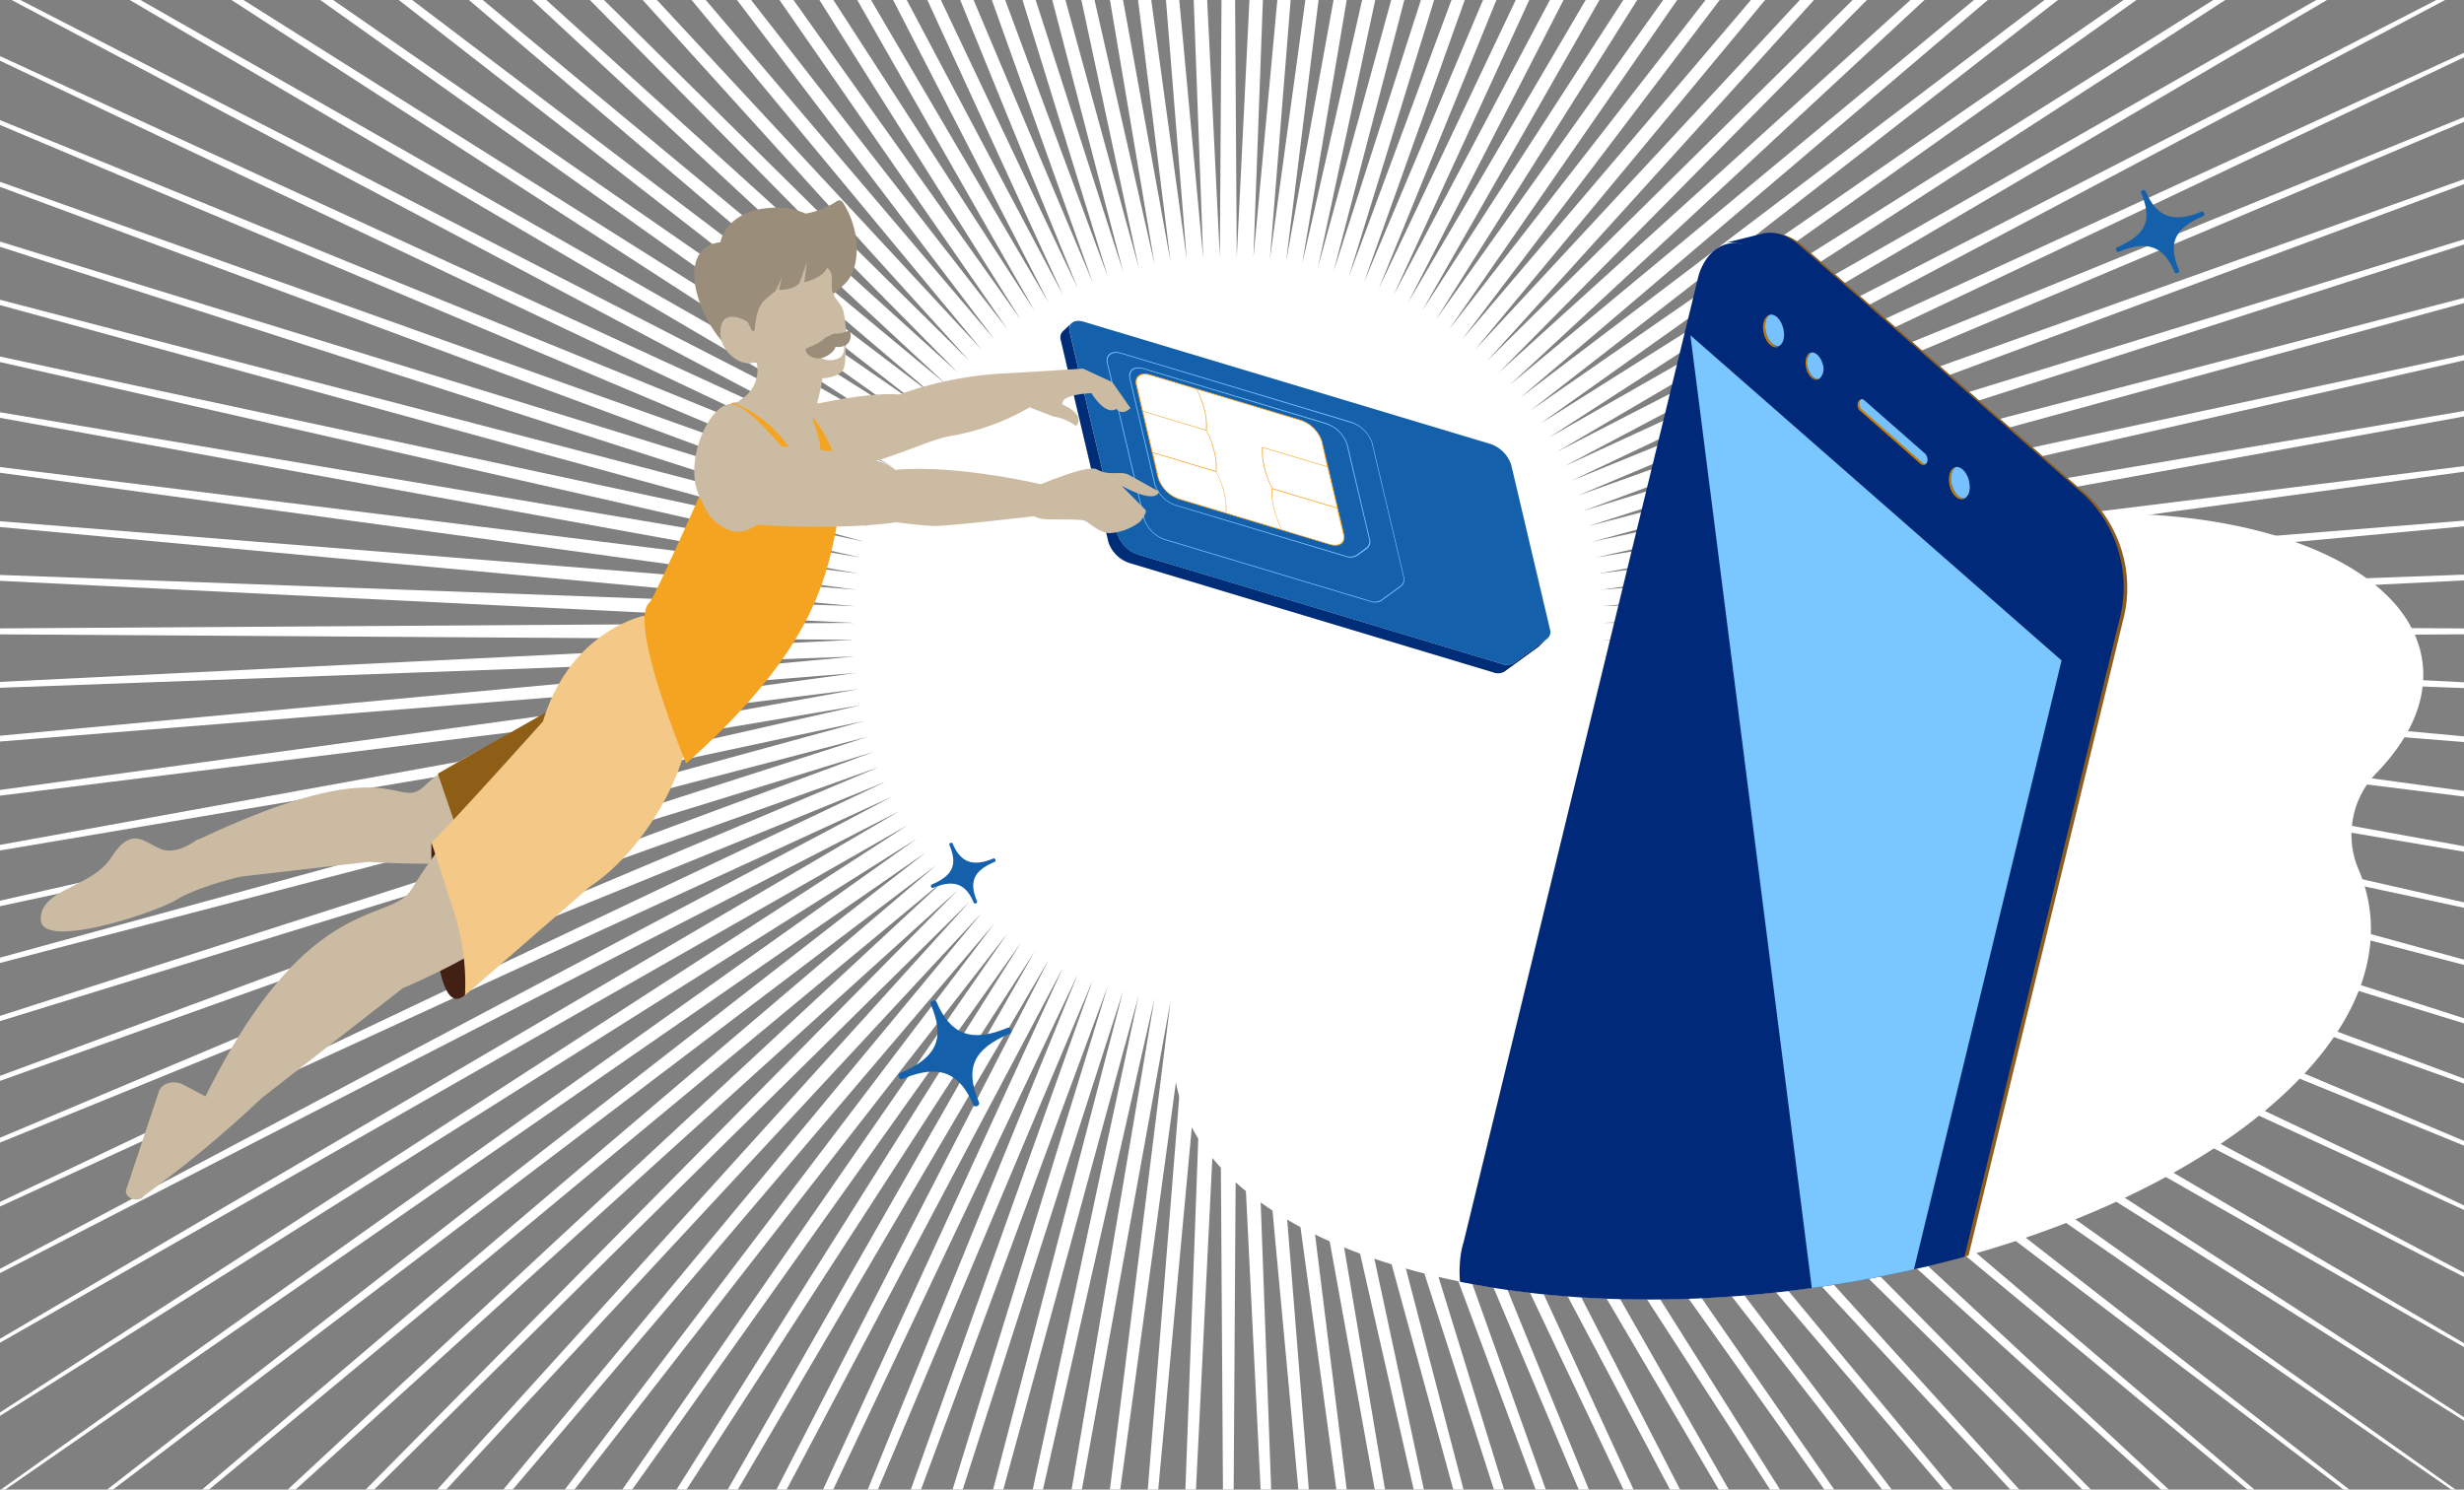 <svg xmlns="http://www.w3.org/2000/svg" xmlns:xlink="http://www.w3.org/1999/xlink" viewBox="0 0 430 260"><rect x="0" y="0" width="430" height="260" fill="#808080" stroke="none"/><defs><style>.a{fill:none;}.b{isolation:isolate;}.c{fill:#fff;}.d{clip-path:url(#a);}.e{fill:#8b5c1d;}.f{fill:url(#b);}.g{fill:#002a79;}.h{opacity:0.25;}.i{fill:url(#c);}.j{fill:#c57c00;}.k{fill:#77c1ff;}.l{fill:#7ac6ff;}.m{mix-blend-mode:multiply;}.n{fill:#ccc;}.o{fill:#002d77;}.p{fill:#1460aa;}.q{fill:#f5a422;}.r{fill:#ccbba3;}.s{fill:url(#d);}.t{fill:#8e5d16;}.u{fill:#422013;}.v{fill:#f4c887;}.w{fill:url(#e);}</style><clipPath id="a"><path class="a" d="M380.23,101.85c-1.88-18.93-19.56-25.7-46.67-49.06-17.35-15-22.73-19.15-36.49-14.36-3.47,1.2-20.35,56.24-28.72,74.79C249,156,202.48,162.3,204.92,186.82c2.85,28.63,51.89,45.75,109.52,38.23s102-36.81,99.19-65.43C413.37,156.93,380.88,108.32,380.23,101.85Z"/></clipPath><linearGradient id="b" x1="-10223.44" y1="-2328.78" x2="-10142.9" y2="-2328.78" gradientTransform="matrix(-0.97, -0.23, -0.23, 0.97, -10136.39, 90.11)" gradientUnits="SpaceOnUse"><stop offset="0" stop-color="#438ddc"/><stop offset="1" stop-color="#002a79"/></linearGradient><linearGradient id="c" x1="257.43" y1="164.75" x2="360.05" y2="164.75" gradientUnits="SpaceOnUse"><stop offset="0" stop-color="#1d1d1b" stop-opacity="0"/><stop offset="1" stop-color="#1d1d1b"/></linearGradient><linearGradient id="d" x1="-418.83" y1="931.56" x2="-390.5" y2="931.56" gradientTransform="translate(544.66 -880.42) rotate(0.29)" gradientUnits="SpaceOnUse"><stop offset="0" stop-color="#9a8e7a"/><stop offset="1" stop-color="#332f29"/></linearGradient><linearGradient id="e" x1="958.03" y1="1185.1" x2="966.41" y2="1185.1" gradientTransform="translate(-1242.66 -576.46) rotate(-26.28)" xlink:href="#d"/></defs><title>hero-image-simcard-JP</title><g class="b"><polygon class="c" points="510.15 110.2 279.65 111.67 509.88 123.02 279.53 114.58 509.05 135.85 279.28 117.45 507.66 148.67 278.91 120.28 505.71 161.44 278.42 123.07 503.2 174.13 277.81 125.82 500.13 186.7 277.09 128.54 496.52 199.13 276.25 131.22 492.36 211.4 275.28 133.86 487.66 223.46 274.2 136.46 482.44 235.29 273.01 139.02 476.72 246.88 271.7 141.54 470.49 258.21 270.27 144 463.79 269.24 268.74 146.41 456.61 279.95 267.09 148.75 448.98 290.34 265.34 151.03 440.91 300.38 263.49 153.23 432.42 310.06 261.55 155.35 423.51 319.36 259.51 157.39 414.21 328.27 257.38 159.34 404.53 336.76 255.18 161.19 394.49 344.83 252.91 162.93 384.1 352.46 250.56 164.58 373.38 359.64 248.16 166.11 362.35 366.34 245.69 167.54 351.04 372.56 243.18 168.85 339.45 378.29 240.62 170.04 327.61 383.5 238.02 171.12 315.55 388.2 235.38 172.09 303.29 392.36 232.7 172.93 290.86 395.98 229.98 173.66 278.29 399.04 227.23 174.26 265.6 401.55 224.44 174.75 252.83 403.5 221.61 175.12 240.01 404.89 218.74 175.37 227.18 405.72 215.83 175.49 214.36 405.99 212.88 175.49 201.53 405.72 209.97 175.37 188.7 404.89 207.1 175.12 175.88 403.5 204.27 174.75 163.11 401.55 201.48 174.26 150.43 399.04 198.73 173.66 137.85 395.98 196.01 172.93 125.42 392.36 193.34 172.09 113.16 388.2 190.69 171.12 101.1 383.5 188.09 170.04 89.26 378.29 185.53 168.85 77.67 372.56 183.01 167.54 66.35 366.33 180.55 166.11 55.32 359.63 178.15 164.58 44.6 352.45 175.8 162.93 34.21 344.82 173.53 161.18 24.17 336.75 171.32 159.33 14.49 328.26 169.2 157.39 5.19 319.35 167.16 155.35 -3.71 310.05 165.22 153.23 -12.21 300.37 163.37 151.02 -20.28 290.33 161.62 148.75 -27.91 279.94 159.97 146.4 -35.08 269.22 158.44 144 -41.79 258.19 157.01 141.53 -48.01 246.88 155.7 139.02 -53.74 235.29 154.51 136.46 -58.95 223.45 153.43 133.86 -63.65 211.39 152.47 131.22 -67.81 199.13 151.62 128.54 -71.42 186.7 150.9 125.82 -74.49 174.13 150.29 123.07 -77 161.44 149.8 120.28 -78.95 148.67 149.43 117.45 -80.34 135.86 149.18 114.58 -81.17 123.02 149.06 111.67 -81.44 110.2 149.06 108.72 -81.17 97.38 149.18 105.81 -80.34 84.54 149.43 102.94 -78.95 71.72 149.8 100.11 -77 58.95 150.29 97.33 -74.49 46.27 150.9 94.57 -71.42 33.69 151.62 91.86 -67.8 21.26 152.47 89.18 -63.64 9 153.43 86.53 -58.95 -3.06 154.51 83.93 -53.73 -14.9 155.71 81.37 -48.01 -26.49 157.02 78.86 -41.78 -37.81 158.44 76.39 -35.08 -48.84 159.98 73.99 -27.9 -59.56 161.62 71.64 -20.27 -69.95 163.37 69.37 -12.2 -79.99 165.22 67.17 -3.7 -89.67 167.17 65.04 5.2 -98.97 169.2 63.01 14.5 -107.87 171.33 61.06 24.18 -116.37 173.53 59.21 34.22 -124.44 175.81 57.46 44.61 -132.07 178.15 55.82 55.33 -139.24 180.56 54.28 66.36 -145.95 183.02 52.86 77.68 -152.17 185.53 51.55 89.27 -157.9 188.09 50.35 101.1 -163.11 190.69 49.27 113.16 -167.8 193.34 48.31 125.42 -171.96 196.01 47.46 137.85 -175.58 198.73 46.74 150.43 -178.65 201.49 46.13 163.11 -181.16 204.27 45.64 175.88 -183.11 207.1 45.27 188.7 -184.5 209.97 45.03 201.53 -185.32 212.88 44.9 214.36 -185.6 215.83 44.9 227.18 -185.32 218.74 45.03 240.01 -184.5 221.61 45.27 252.83 -183.11 224.44 45.64 265.6 -181.16 227.23 46.13 278.29 -178.65 229.98 46.74 290.86 -175.58 232.7 47.46 303.29 -171.96 235.38 48.31 315.55 -167.8 238.02 49.27 327.62 -163.11 240.62 50.35 339.45 -157.89 243.18 51.55 351.04 -152.16 245.7 52.86 362.37 -145.94 248.16 54.28 373.39 -139.23 250.56 55.82 384.11 -132.06 252.91 57.46 394.5 -124.43 255.19 59.21 404.54 -116.36 257.39 61.06 414.22 -107.86 259.51 63.01 423.52 -98.96 261.55 65.05 432.43 -89.66 263.49 67.17 440.92 -79.98 265.35 69.37 448.99 -69.94 267.09 71.65 456.62 -59.55 268.74 73.99 463.8 -48.83 270.27 76.4 470.5 -37.8 271.7 78.86 476.72 -26.48 273.01 81.37 482.45 -14.89 274.2 83.93 487.66 -3.06 275.28 86.53 492.36 9.01 276.25 89.18 496.52 21.27 277.09 91.86 500.13 33.7 277.81 94.57 503.2 46.27 278.42 97.33 505.71 58.95 278.91 100.11 507.66 71.72 279.28 102.94 509.05 84.54 279.53 105.81 509.88 97.37 279.65 108.72 510.15 110.2"/><path class="c" d="M422.81,116.08C420.92,97.15,388.5,85.83,350.4,90.8c-28.46,3.71-52,15.45-61.37,29.05a15.08,15.08,0,0,1-8.78,6c-45.52,11.39-77.77,36.41-75.33,60.93,2.85,28.63,51.89,45.75,109.52,38.23s102-36.81,99.19-65.43a26.26,26.26,0,0,0-2-7.75,15.46,15.46,0,0,1,3-16.81C420.44,129.08,423.45,122.55,422.81,116.08Z"/><g class="d"><path class="e" d="M330,274.78l40.74-167.49a22.3,22.3,0,0,0-6.1-20.52L314.7,43s-3-3-6.49-2.14l-6.6,1.67s2.92-.86,6.44,2.25L357.8,88.49s8.47,7.38,6.08,20.59L323.16,276.43s-1,5.19-5.06,6.66l6.55-1.63s3.25-.65,4.88-5.28Z"/><path class="f" d="M307.38,44.32s-3.14-2.82-6.54-1.57-4.42,5.37-4.42,5.37l-41,168.68s-2.13,5.88,1,13.79a18,18,0,0,0,5.94,8l48,42.12s4.71,4.91,9,2c0,0,2.53-1.64,3.47-6l41-168.55s2.74-11.86-6.24-19.89Z"/><path class="g" d="M329.37,274.64l40.74-167.48A22.32,22.32,0,0,0,364,86.63L314.13,42.9s-3-2.95-6.49-2.14L301,42.42s2.92-.85,6.45,2.25l49.75,43.69s8.46,7.37,6.07,20.58L322.58,276.29s-1,5.19-5.06,6.67l6.55-1.64s3.25-.65,4.89-5.28Z"/><g class="h"><polygon class="i" points="360.06 115.34 295.29 58.59 257.43 213.93 322.34 270.92 360.06 115.34"/></g><path class="j" d="M341.25,81.53h.06c-.72.43-1,1.7-.71,3.07S342,87.13,342.89,87a1.26,1.26,0,0,1-.29.12c-.93.23-2-.83-2.36-2.37S340.32,81.76,341.25,81.53Z"/><path class="k" d="M340.6,84.59c-.33-1.37,0-2.64.71-3.07.92-.16,1.93.88,2.3,2.38s0,2.64-.72,3.07C342,87.13,341,86.08,340.6,84.59Z"/><path class="j" d="M308.82,55h.07c-.73.43-1.05,1.71-.72,3.08s1.39,2.56,2.31,2.4a1,1,0,0,1-.29.12c-.94.23-2-.84-2.38-2.38S307.89,55.18,308.82,55Z"/><path class="k" d="M308.17,58c-.33-1.37,0-2.65.72-3.08.92-.17,1.94.88,2.31,2.39s0,2.66-.72,3.09C309.56,60.58,308.54,59.53,308.17,58Z"/><path class="j" d="M316,61.54h.06a2.41,2.41,0,0,0-.61,2.61c.32,1.28,1.18,2.17,2,2a1.12,1.12,0,0,1-.25.11c-.79.19-1.69-.72-2-2S315.23,61.73,316,61.54Z"/><path class="k" d="M315.47,64.14a2.41,2.41,0,0,1,.61-2.61c.78-.14,1.64.75,2,2a2.41,2.41,0,0,1-.61,2.61C316.65,66.31,315.79,65.42,315.47,64.14Z"/><polyline class="l" points="322.05 270.85 359.77 115.28 295 58.52"/><path class="k" d="M290.1,246.73l-9.71-8.51s-2.67-2.1-3.82,1.51a7.66,7.66,0,0,0,1.56,7.12l9.7,8.54s3,2.48,4.12-2.27A7.91,7.91,0,0,0,290.1,246.73Z"/><path class="j" d="M335.73,79.15,325,69.71s-.61-.09-.81.67a1.47,1.47,0,0,0,.33,1.24l10.73,9.43s.82.42,1.06-.43A3,3,0,0,0,335.73,79.15Z"/><path class="k" d="M336,79.22l-10.74-9.44s-.54-.38-.74.37a1.49,1.49,0,0,0,.33,1.25l10.72,9.43s.54.47.79-.38A1.58,1.58,0,0,0,336,79.22Z"/></g><g class="m"><path class="n" d="M258.42,78.91a5.75,5.75,0,0,1,3.72,3.64l6.77,28.7a1.5,1.5,0,0,1-.45,1.65l-5.9,4.3a2.24,2.24,0,0,1-2,.14l-63.4-19.06a5.79,5.79,0,0,1-3.72-3.64l-8.31-35.25c-.35-1.5.74-2.29,2.44-1.78Z"/></g><path class="o" d="M270.12,111.35l-1.55,1.45-.11.1-5.9,4.3a2.24,2.24,0,0,1-2,.14l-63.4-19.06a5.79,5.79,0,0,1-3.72-3.64l-8.31-35.25a1.54,1.54,0,0,1,.34-1.55L187,56.39a1.34,1.34,0,0,0-.4,1.06,2.12,2.12,0,0,0,.06.49L195,93.19a5.76,5.76,0,0,0,3.72,3.63l63.41,19.07a2.25,2.25,0,0,0,2-.14l4.8-3.51,1.09-.8Z"/><path class="p" d="M260,77.46a5.79,5.79,0,0,1,3.72,3.64l6.76,28.7a1.48,1.48,0,0,1-.45,1.64l-5.89,4.31a2.25,2.25,0,0,1-2,.14L198.71,96.82A5.76,5.76,0,0,1,195,93.19l-8.31-35.25c-.35-1.5.74-2.29,2.45-1.78Z"/><path class="l" d="M239.09,105,203.4,94.27a5.93,5.93,0,0,1-3.81-3.73L193.2,63.43c-.36-1.53.76-2.35,2.5-1.83l40,12a5.93,5.93,0,0,1,3.81,3.73L245,100.65a1.55,1.55,0,0,1-.46,1.68l-3.45,2.53A2.36,2.36,0,0,1,239.09,105ZM195.73,61.74c-1.65-.5-2.72.28-2.38,1.74l6.39,27.11a5.64,5.64,0,0,0,3.63,3.54l35.68,10.73a2.27,2.27,0,0,0,1.95-.13l3.45-2.52a1.49,1.49,0,0,0,.44-1.61L239.4,77.32a5.62,5.62,0,0,0-3.63-3.54Z"/><path class="l" d="M234.81,97.16l-29.53-8.88a5.91,5.91,0,0,1-3.81-3.72l-4.34-18.44c-.37-1.53.76-2.35,2.5-1.83l31.72,9.54a5.93,5.93,0,0,1,3.81,3.73l3.89,16.5a1.55,1.55,0,0,1-.46,1.69L236.85,97A2.36,2.36,0,0,1,234.81,97.16ZM199.66,64.43c-1.66-.5-2.72.28-2.38,1.74l4.34,18.43a5.66,5.66,0,0,0,3.63,3.55L234.78,97a2.21,2.21,0,0,0,1.94-.14l1.74-1.27A1.49,1.49,0,0,0,238.9,94L235,77.51A5.62,5.62,0,0,0,231.38,74Z"/><path class="c" d="M234.49,93.23c.36,1.5-.74,2.29-2.44,1.78l-26.18-7.87a5.79,5.79,0,0,1-3.72-3.64l-3.83-16.27c-.36-1.49.74-2.29,2.44-1.78l26.18,7.87A5.79,5.79,0,0,1,230.66,77Z"/><path class="q" d="M226.92,73.26l-26.18-7.88c-1.74-.52-2.86.3-2.5,1.83l3.83,16.27a6,6,0,0,0,3.82,3.73l26.18,7.87c1.74.52,2.86-.3,2.5-1.83L230.74,77A6,6,0,0,0,226.92,73.26Zm3.66,3.68,1,4.46L220.26,78v0a10.68,10.68,0,0,0,.3,3.46,16.61,16.61,0,0,0,1.4,3.77,10.6,10.6,0,0,0,.3,3.45,16.82,16.82,0,0,0,1.38,3.72L214,89.53a10.85,10.85,0,0,0-.3-3.4,16.47,16.47,0,0,0-1.41-3.77,10.85,10.85,0,0,0-.29-3.45,16.9,16.9,0,0,0-1.41-3.78h0a10.6,10.6,0,0,0-.3-3.45,16.63,16.63,0,0,0-1.37-3.7l18,5.42A5.64,5.64,0,0,1,230.58,76.94Zm-8.51,8.28a16.45,16.45,0,0,1-1.37-3.7,10.69,10.69,0,0,1-.3-3.37l11.26,3.38,1.67,7.08Zm-9.91-3-11-3.31-1.67-7.08,11,3.32a16.56,16.56,0,0,1,1.37,3.69A10.75,10.75,0,0,1,212.16,82.24ZM200.78,65.52l8,2.41a16.6,16.6,0,0,1,1.38,3.69,10.61,10.61,0,0,1,.29,3.41l-11-3.31-1-4.46C198.05,65.8,199.12,65,200.78,65.52Zm1.45,18-1-4.46,11,3.32a16.63,16.63,0,0,1,1.37,3.7,10.32,10.32,0,0,1,.3,3.4l-8-2.41A5.63,5.63,0,0,1,202.23,83.52ZM232,94.94l-8.26-2.48a17.34,17.34,0,0,1-1.38-3.72,10.43,10.43,0,0,1-.29-3.38l11.25,3.38,1.06,4.46C234.76,94.66,233.69,95.44,232,94.94Z"/><path class="r" d="M134.5,72.38s15-4.13,22.43-3.52a63.86,63.86,0,0,1,18.78-3.71C179,65,189,64.33,189,64.33l5.11,2.37,3.17,4.52c-1.5,1.48-2.45.15-2.45.15-2,1.24-4.36-2.75-4.36-2.75-6,.35-5,2-5,2,4.28,2,2.31,3.74,2.31,3.74a9,9,0,0,0-4-1.68l-4-1.55,0-.09a41.18,41.18,0,0,1-14,5.08C158,77.5,138.84,90.14,134.5,72.38Z"/><path class="s" d="M147.08,35.31a.75.75,0,0,0-1-.23,13.81,13.81,0,0,1-5.47,2.2,12.9,12.9,0,0,0-6.16-1c-5,.29-8,2.89-8.75,6C115.89,43.49,124,61.79,131.11,63c0,0,2,1.27,2.49-1.81,3.47,4.4,6.63-8.48,7.71-9.35,1.64,1.35,3,.69,6.34-2.51C150.26,46.46,150.18,40.11,147.08,35.31Z"/><path class="r" d="M95.71,125.61S79.48,131.84,74.28,137s-4.73-7.06-40,9.71l-1.86,7.4,31.87-3.68a164,164,0,0,0,17.45.16c6.56-.52,13.35,1.92,23.44-.26S95.71,125.61,95.71,125.61Z"/><polygon class="t" points="96.47 123.67 76.41 135.03 81.7 150.55 96.47 123.67"/><path class="r" d="M142.46,73.68l-5.75-5.41-9.18,2.13c-.82,5-10.54,30.3-10.54,30.3S154.17,94.88,142.46,73.68Z"/><path class="u" d="M75.29,147s-.61,32.33,5.83,26.68S75.29,147,75.29,147Z"/><path class="r" d="M85.26,138.22a92.71,92.71,0,0,0-13.4,16.93c-3.76,6.26-18.06.06-36,36.22l9.12.82,25.31-19.71s9.87-4.16,15.2-8,12.19-6.24,19.68-13.35S85.26,138.22,85.26,138.22Z"/><path class="r" d="M35.32,146.74a.85.85,0,0,0-1.07-.08c-1.14.81-3.84,2.44-6.16,1.53-3-1.2-5.07-4.1-8.64,1.41S7.11,155,7.11,160.46s20-1.15,23.71-3.43S42,153,42,153Z"/><path class="v" d="M112.38,107.47s-12.86,2.62-17.62,18.44c0,0-17.38,19.39-19.47,21.13l3.86,11.84a41.51,41.51,0,0,1,2,14.84h0l21.84-19c8.14-5.32,15.81-17.31,17.17-26.94C121.1,120.87,118.09,116.14,112.38,107.47Z"/><path class="q" d="M127.94,92.73c2.95.73,8.89-3.09,8.19-11.08s-8.76-11.13-8.76-11.13l.61-.23a21.61,21.61,0,0,1,9,6.82c3.6,4.88,7,3.61,6-.08A15.79,15.79,0,0,0,141,71.8s7.43,7.7,5.4,18.06-3.76,23.08-26.66,43.4c0,0-10.24-24.73-6.4-28.07.77-.68,8.94-19.09,8.94-19.09A7.76,7.76,0,0,0,127.94,92.73Z"/><path class="r" d="M127.46,70.52c-5,.13-11.71,18.41,1,20.64,4.74.82,19.49,1.25,27.89,0,0,0,4,.51,6.36.64s18.56-1.8,18.56-1.8l1.55-5.2S167.64,81,156.15,82c0,0-1.29-2.8-19.85-4.1C136.3,77.86,130.33,70.44,127.46,70.52Z"/><path class="r" d="M178.7,85.79c-2.92,2.38,1.46,4.44,3,4.75,1.22.25,5.61,0,7.34.27.89.16,2.4,2,4.45,2.25a9.67,9.67,0,0,0,5.39-1.94c.47-.5,1.21-1.54,1.07-2.08l-4.2-4.24c6.31,3.39,6.5,1,6.5,1L197.21,83c-1.52-1-3.41.24-5.81-1.08C189.52,80.89,178.7,85.79,178.7,85.79Zm16.48,3h0Z"/><path class="r" d="M38.58,187.47l-2.7,3.9-3.8-2c-1.66-.94-3.85-.37-4.35,1.13L22,207.71c-.27,1.49,2.25,2.31,3.14,1a205.61,205.61,0,0,0,20.47-17A63.06,63.06,0,0,1,38.58,187.47Z"/><path class="r" d="M132,63.08c-2.34,1.32-6.21-1.52-6.28-4.8-.09-4,2.82-3.21,4.75-2.09l.82,1.64a1,1,0,0,0,.42-.23c.14-1.76.45-4.08,1.82-5.3q.81-.72,1.83-1.53l1.1-2.32-.54,2.14s2.45.13,3.6-1.19l1.27-3.52-.43,3.38s3.06-.6,4-2.52a2.69,2.69,0,0,1,.53.6c.56.95.07,2.57.41,3.65.44,1.38,1.74,2.13,1.95,3.63a24.37,24.37,0,0,1,.41,5.25c-.19,2.51-.08,4.2-.66,4.86-1.13,1.28-3.52,1.3-3.52,1.3.2.69-2.12,9-2.12,9-2.7,3-1.93.75-5-1.6a64.54,64.54,0,0,0-7.42-3.51A6,6,0,0,0,132,63.08Z"/><path class="c" d="M142.76,61.48l4-1.92a.38.38,0,0,1,.54.34c.07,1.27,0,2.18-1,2.66a3.53,3.53,0,0,1-3.6-.45A.39.39,0,0,1,142.76,61.48Z"/><path class="w" d="M140.78,60.75a9.89,9.89,0,0,0,2.51-1.22c.44-.32,1-.9,1.56-.9.27-.46.92-.37,1.36-.4a6.66,6.66,0,0,0,1.85-.49c.44-.16.77,1.74-.45,2.49a2.87,2.87,0,0,1-1.75.31l-.05,0a1.67,1.67,0,0,1-.32.64,4.18,4.18,0,0,1-2.22,1.34C141.2,62.82,140.14,61,140.78,60.75Z"/><path class="p" d="M384.18,36.93c-5,2.12-7.86.89-9.74-3.57-.18-.4-1-.08-.78.33,1.88,4.46,1.17,7.19-4.23,9.48-.41.17-.08.95.33.78,5.57-2.36,8.07-.38,9.74,3.56.17.41.95.08.78-.33-2-4.69-.86-7.32,4.23-9.47C384.91,37.54,384.58,36.76,384.18,36.93Z"/><path class="p" d="M175.83,179.39c-6.38,2.69-10,1.12-12.41-4.55-.22-.52-1.21-.1-1,.42,2.4,5.67,1.49,9.16-5.39,12.07-.52.22-.1,1.21.42,1,7.09-3,10.29-.47,12.41,4.54.22.52,1.21.1,1-.42-2.52-6-1.09-9.32,5.39-12.06C176.77,180.16,176.35,179.17,175.83,179.39Z"/><path class="p" d="M173.37,149.84c-3.66,1.54-5.75.64-7.13-2.61-.12-.3-.69-.06-.56.24,1.37,3.25.85,5.26-3.1,6.93-.29.12-.05.69.24.57,4.08-1.73,5.91-.28,7.12,2.6.13.3.7.06.57-.24-1.44-3.43-.62-5.35,3.1-6.92C173.9,150.28,173.66,149.71,173.37,149.84Z"/></g></svg>